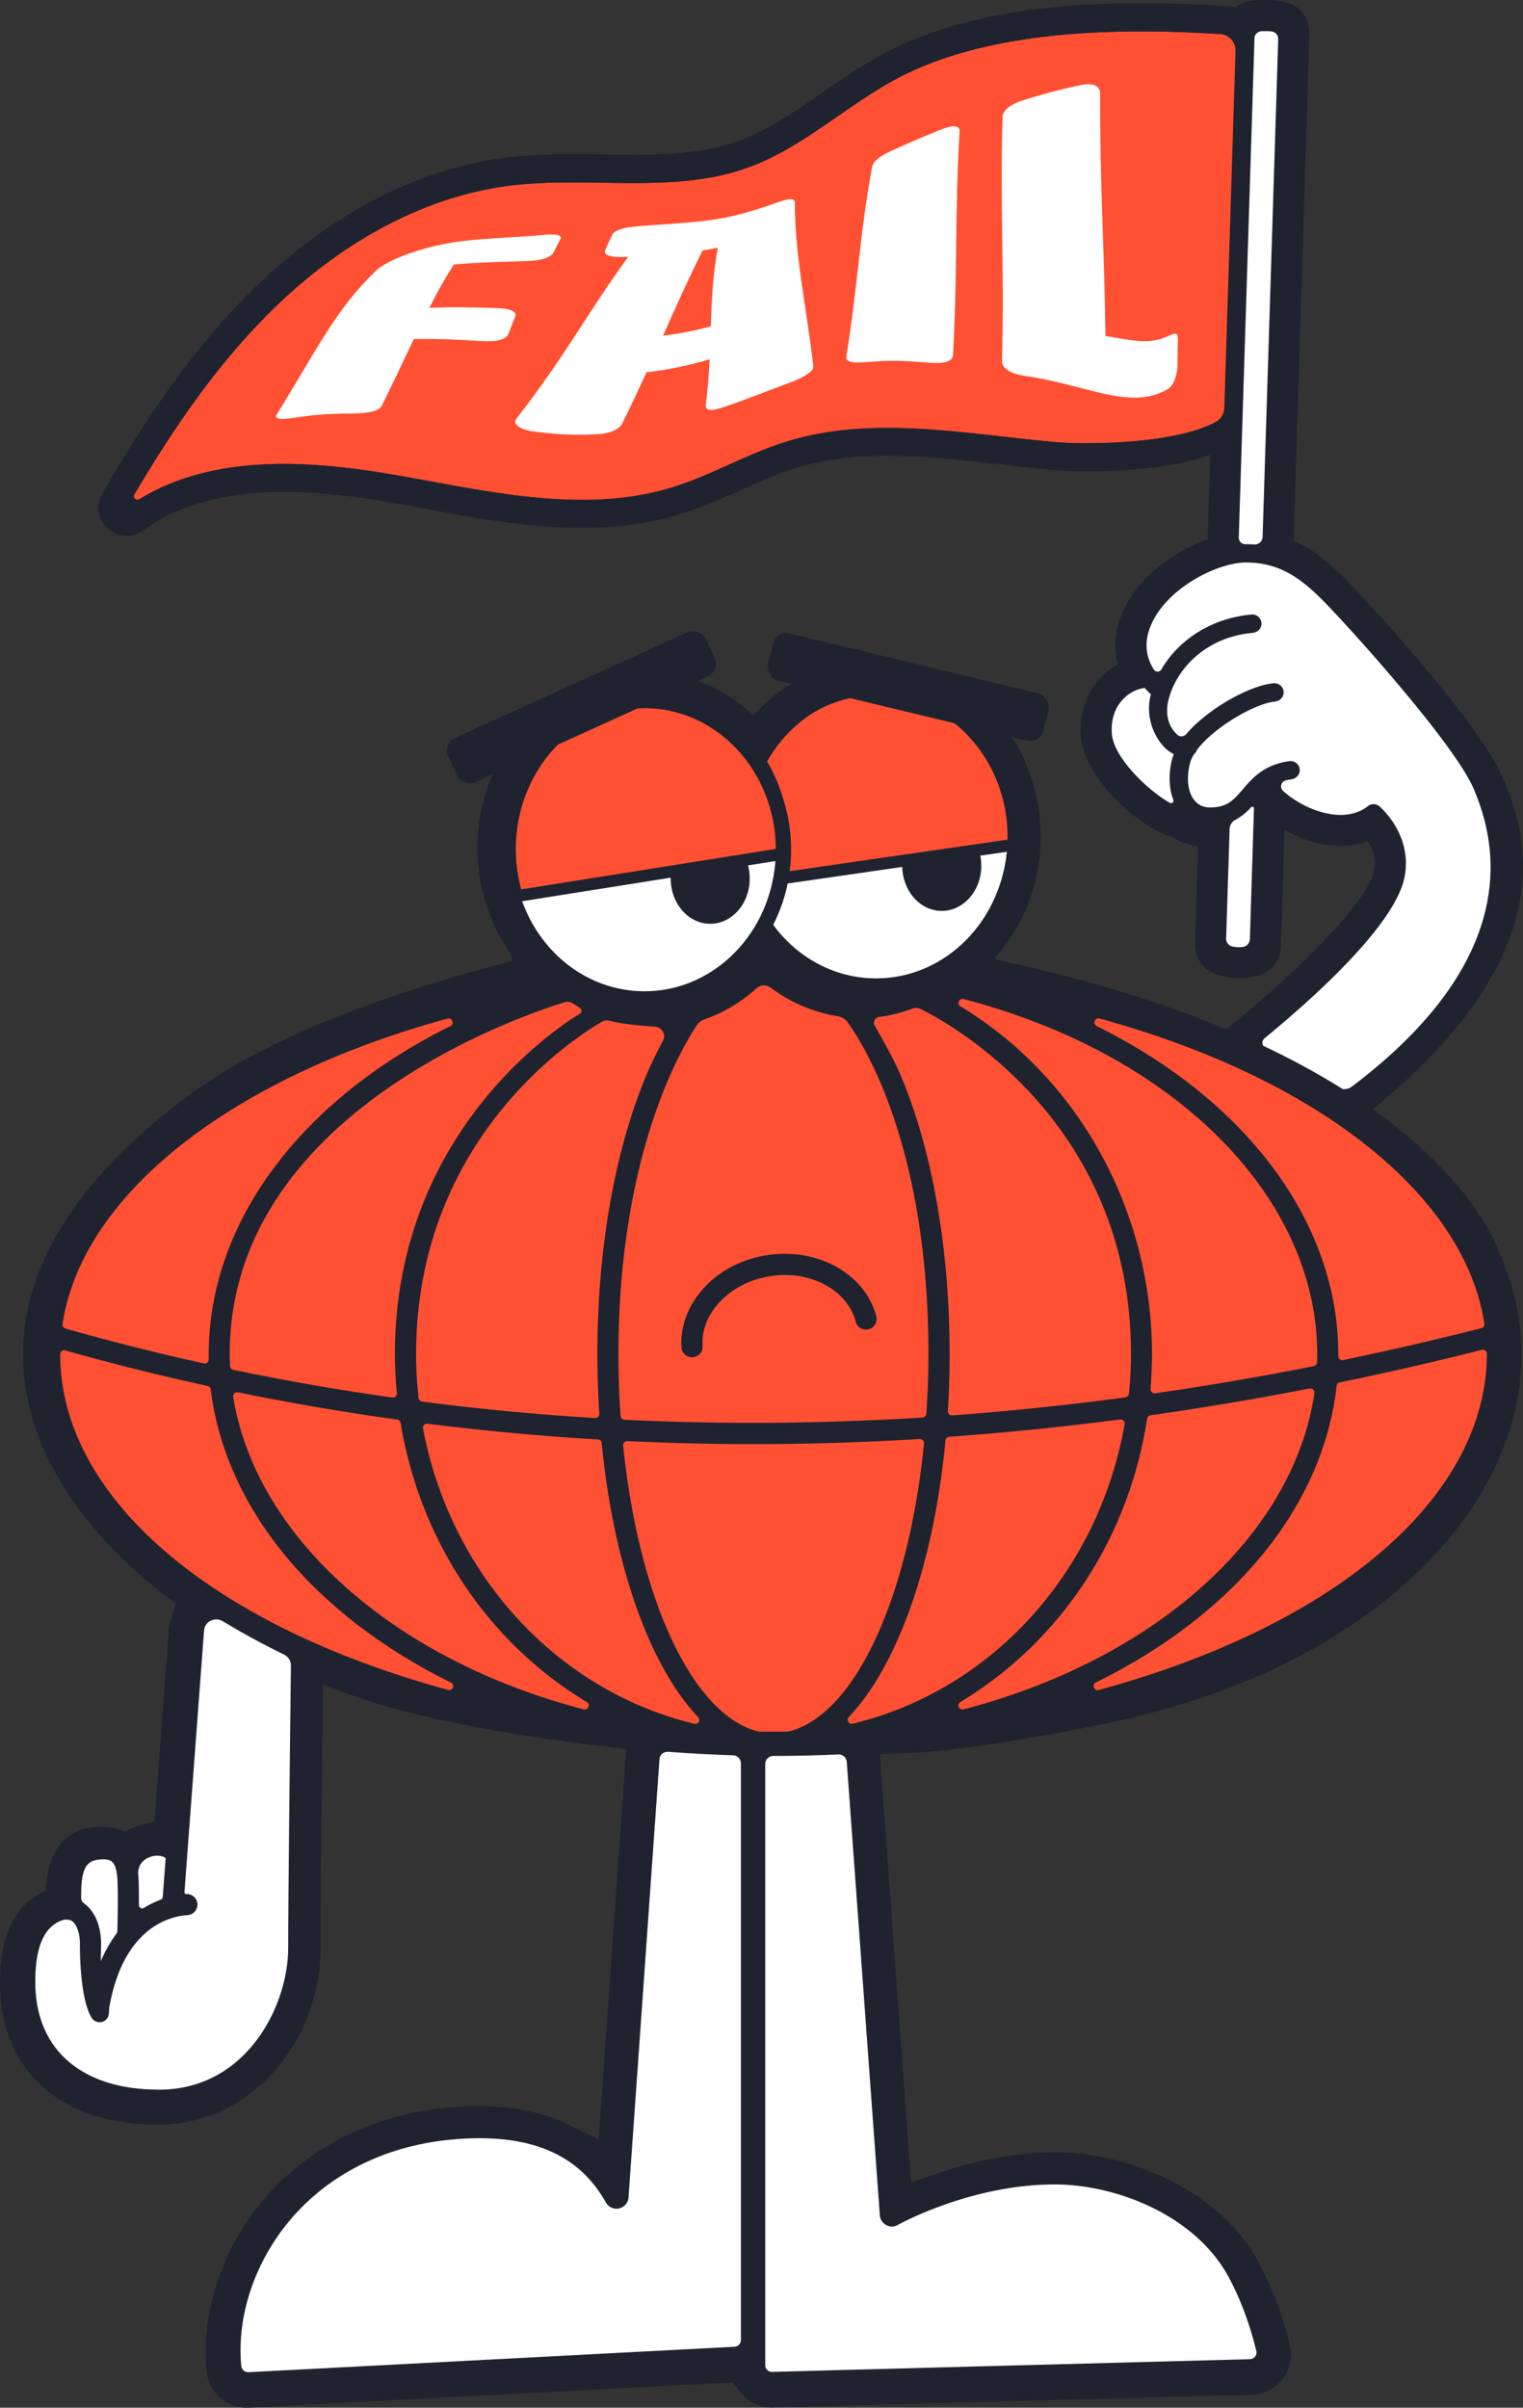 <svg xmlns="http://www.w3.org/2000/svg" id="Graphics" viewBox="0 0 172.65 272.96"><rect x="0" y="0" width="172.65" height="272.96" fill="#333333" stroke="none"/><defs><style>.cls-1{fill:#1e232f}.cls-1,.cls-2,.cls-3{stroke-width:0}.cls-2{fill:#ff5033}.cls-3{fill:#fff}</style></defs><path d="M137.36 121.06c-.48-.35-.77-.91-.78-1.5s.26-1.16.73-1.53l.63-.49c6.81-5.31 16.84-14.61 17.79-18.68.32-1.39-.1-2.6-.64-3.5-.97.36-2.02.54-3.13.54-1 0-2.04-.15-3.09-.44-1.09-.31-2.21-.78-3.25-1.37l-.41 13.21a3.53 3.53 0 0 1-2.5 3.27c-.74.22-1.49.34-2.23.34-.91 0-1.81-.17-2.7-.49a3.52 3.52 0 0 1-2.31-3.43l.35-11.05a9 9 0 0 1-1.03-.2c-.7-.18-1.28-.44-1.75-.78-3.81-1-10.15-6.75-10.51-11.53-.19-2.56.61-4.92 2.26-6.64a7.5 7.5 0 0 1 1.94-1.47c-.48-1.79-.35-3.69.38-5.54 1.73-4.41 6.21-7.36 9.79-8.67l.3-9.53c-4.19 1.51-9.74 1.84-13.88 1.84-1.54 0-3.01-.06-4.15-.16-1.96-.18-3.94-.4-5.85-.62-4.21-.47-8.57-.96-12.71-.96s-7.54.48-10.63 1.45c-1.98.63-3.9 1.49-5.94 2.4-2.18.98-4.43 1.99-6.84 2.73-3.44 1.06-7.11 1.58-11.23 1.58-6.02 0-12.05-1.11-17.88-2.18-1.24-.23-2.48-.46-3.71-.67-4.77-.84-8.65-1.22-12.21-1.22-6.7 0-11.91 1.43-15.95 4.37-.56.41-1.21.62-1.87.62-1.14 0-2.2-.62-2.78-1.63-.57-.98-.56-2.17.02-3.17 4.24-7.3 10.13-16.65 18.17-24.19 5.85-5.49 15.38-12.36 27.62-13.9 2.15-.27 4.45-.39 7.46-.39 1.16 0 2.34.02 3.48.03h.07c1.13.02 2.3.04 3.44.04 3.95 0 8.14-.19 11.97-1.6 3.27-1.2 6.22-3.24 9.35-5.4 2.25-1.55 4.57-3.16 7.1-4.5C107.49 2.22 117.03.36 129.4.36c3.31 0 6.82.13 10.72.41.46-.35 1-.58 1.58-.66.58-.09 1.16-.13 1.72-.13.77 0 1.53.08 2.26.24 1.65.37 2.82 1.86 2.76 3.56l-1.8 57.53c1.91.82 3.66 2.11 5.74 4.19 1.73 1.73 15.3 16.29 17.94 22.59l.03.06c1.18 2.81 3.36 8.05 1.69 15.19-2 8.51-8.95 17.15-20.68 25.68l-1.46 1.06-12.54-9.04Z" class="cls-1"/><path d="m169.01 88.73-.03-.06c-2.39-5.71-15.08-19.58-17.62-22.12-1.86-1.86-3.68-3.31-5.9-4.13a.43.43 0 0 1-.29-.42L147 3.76c.03-1-.65-1.88-1.63-2.1a9.5 9.5 0 0 0-3.45-.09c-.44.07-.84.27-1.14.57a.46.46 0 0 1-.35.14c-4-.29-7.62-.44-11.03-.44-12.13 0-21.45 1.81-28.47 5.52-2.45 1.3-4.74 2.88-6.95 4.41-3.21 2.22-6.24 4.31-9.68 5.57-4.05 1.48-8.39 1.69-12.47 1.69-1.15 0-2.32-.02-3.46-.03-1.15-.02-2.35-.04-3.53-.04-2.95 0-5.19.12-7.27.38-11.85 1.49-21.12 8.17-26.81 13.51-7.89 7.41-13.72 16.65-17.9 23.86-.94 1.62 1 3.37 2.52 2.27 4.3-3.13 9.79-4.65 16.81-4.65 3.64 0 7.6.4 12.46 1.25 1.23.22 2.47.44 3.72.67 5.77 1.06 11.73 2.15 17.61 2.15 3.97 0 7.51-.49 10.8-1.51 2.33-.72 4.54-1.71 6.68-2.67 2.08-.93 4.04-1.81 6.09-2.46 3.24-1.02 6.86-1.52 11.07-1.52 4.22 0 8.62.5 12.87.97 1.91.22 3.88.44 5.82.61 1.09.1 2.52.15 4.01.15 4.26 0 10.67-.37 14.77-2.33.29-.14.63.09.62.41l-.37 11.81c0 .18-.13.34-.3.4-3.67 1.17-8 4.06-9.57 8.05-.82 2.08-.66 3.92-.07 5.4.09.23-.04.47-.27.56-.85.33-1.63.84-2.28 1.52-1.36 1.42-2.02 3.38-1.86 5.52.31 4.16 6.4 9.6 9.61 10.27.06.01.12.04.17.08.34.28.8.5 1.4.65.46.12 1.1.21 1.73.24.24.01.42.21.41.45l-.38 12c-.03.9.52 1.71 1.36 2.02.73.27 1.47.4 2.2.4.61 0 1.21-.09 1.81-.27.85-.26 1.44-1.03 1.47-1.93l.47-15.02a.44.44 0 0 1 .7-.34c1.25.94 2.78 1.73 4.33 2.16 2.22.62 4.3.49 5.99-.35.19-.09.41-.06.54.11.87 1.11 1.91 3.02 1.36 5.37-1.23 5.25-13.63 15.85-18.31 19.49l-.63.49c-.23.18-.22.53.01.7l11.69 8.43.61-.44c26.73-19.43 20.75-33.75 18.5-39.13Z" class="cls-1"/><path d="M140.11 45.55c-1.69 4.74-15.94 4.98-20.66 4.56-10.18-.92-20.69-3.08-30.44 0-4.37 1.38-8.38 3.77-12.76 5.13-10.09 3.12-20.92.45-31.33-1.37-9.82-1.72-20.74-2.43-29.12 2.73-.36.22-.79-.18-.57-.55 4.7-7.95 9.97-15.63 16.7-21.94 7.15-6.72 16.11-11.83 25.84-13.06 9.04-1.14 18.56 1.04 27.12-2.09 6.16-2.25 11.05-7.01 16.84-10.08C112.85 3 128.66 3.09 141.2 4.06l-1.1 41.48Z" class="cls-2"/><path d="m144.12 62.38 1.84-58.66c.02-.5-.33-.94-.81-1.05-1-.22-2.02-.24-3.07-.08-.5.07-.87.49-.89 1l-1.86 59.24c1.61-.5 3.23-.67 4.79-.45M140.59 90.71c-.2.44-.42.87-.69 1.28a3.43 3.43 0 0 1-1.53 1.3l-.43 13.79c-.01.45.26.86.68 1.01 1.12.41 2.24.45 3.36.11.43-.13.72-.52.73-.96l.57-18.03c-.85.4-2.08.97-2.69 1.51Z" class="cls-3"/><path d="M168.02 89.07c-2.25-5.38-14.66-19.05-17.4-21.79s-5.38-4.55-9.41-4.55c-3.59 0-9.92 3.18-11.8 7.97-1.09 2.78-.19 4.89.81 6.21-2.85.06-5.51 2.56-5.23 6.35.29 3.91 6.74 9.38 9.19 9.38.57 0 .88-.1 1.29-.35l.17-.06c.44.21.94.33 1.51.33 3.53 0 4.06-2.48 6.13-4.07 1.02 2.68 7.56 7.51 12.4 3.7 1.72 1.67 3.12 4.36 2.45 7.23-1.58 6.76-18.68 20.08-18.68 20.08l10.43 7.52c26.17-19.03 20.38-32.57 18.13-37.96Z" class="cls-3"/><path d="m169.01 88.73-.03-.06c-2.39-5.71-15.08-19.58-17.62-22.12-1.94-1.94-3.85-3.44-6.2-4.23L147 3.76c.03-1-.65-1.88-1.63-2.1a9.5 9.5 0 0 0-3.45-.09c-.52.08-.96.34-1.28.72-4.09-.3-7.77-.45-11.24-.45-12.13 0-21.45 1.81-28.47 5.52-2.45 1.3-4.74 2.88-6.95 4.41-3.21 2.22-6.24 4.31-9.68 5.57-4.05 1.48-8.39 1.69-12.47 1.69-1.15 0-2.32-.02-3.46-.03-1.15-.02-2.35-.04-3.53-.04-2.95 0-5.19.12-7.27.38-11.85 1.49-21.12 8.17-26.81 13.51-5.91 5.55-11.15 12.43-17 22.32-.4.67-.4 1.47-.02 2.14a2.146 2.146 0 0 0 2.99.76c4.09-2.52 9.14-3.74 15.45-3.74 3.64 0 7.6.4 12.46 1.25 1.23.22 2.48.44 3.72.67 5.77 1.06 11.73 2.15 17.61 2.15 3.97 0 7.51-.49 10.8-1.51 2.33-.72 4.54-1.71 6.68-2.67 2.08-.93 4.04-1.81 6.09-2.46 3.24-1.02 6.86-1.52 11.07-1.52 4.22 0 8.62.5 12.87.97 1.91.22 3.88.44 5.82.61 1.09.1 2.52.15 4.01.15 4.49 0 11.36-.42 15.41-2.66l-.4 12.86c-3.73 1.1-8.25 4.04-9.86 8.14-.89 2.28-.62 4.25.1 5.8-1.02.31-1.96.89-2.72 1.68-1.36 1.42-2.02 3.38-1.86 5.52.31 4.2 6.52 9.7 9.7 10.29q.51.465 1.47.72c.56.15 1.39.25 2.15.26l-.39 12.44c-.03.9.52 1.71 1.36 2.02.73.27 1.47.4 2.2.4.61 0 1.21-.09 1.81-.27.85-.26 1.44-1.03 1.47-1.92l.5-15.9c1.34 1.17 3.16 2.19 5 2.7 2.36.66 4.56.47 6.3-.51.9 1.05 2.19 3.09 1.59 5.65-1.23 5.25-13.63 15.85-18.31 19.49l-1.09.85 12.16 8.77.61-.44c26.73-19.43 20.75-33.75 18.5-39.13m-45.7-38.48c-1.55 0-2.9-.06-3.86-.15-6.24-.57-12.61-1.59-18.85-1.59-3.94 0-7.82.41-11.59 1.6-4.37 1.38-8.38 3.77-12.76 5.13-3.36 1.04-6.81 1.43-10.29 1.43-6.97 0-14.1-1.59-21.04-2.8-4.15-.73-8.49-1.27-12.76-1.27-5.83 0-11.52 1.02-16.36 4-.07.04-.15.06-.22.06-.29 0-.52-.32-.35-.61 4.7-7.95 9.97-15.63 16.69-21.94 7.15-6.72 16.11-11.83 25.84-13.06 2.33-.29 4.69-.37 7.06-.37s4.67.07 6.99.07c4.48 0 8.89-.26 13.07-1.79 6.16-2.25 11.05-7.01 16.84-10.08 7.82-4.14 17.97-5.32 27.66-5.32 3.05 0 6.04.12 8.91.3 1.02.06 1.8.92 1.77 1.93l-1.27 40.45c-.02.68-.41 1.29-1.01 1.61-3.47 1.87-9.89 2.39-14.49 2.39ZM142.2 4.36c.01-.44.37-.79.81-.82.14 0 .27-.01.41-.01.25 0 .49.01.73.04.44.04.76.43.75.86l-1.77 56.43c-.02.51-.46.91-.97.87-.38-.03-.69-.04-.96-.03-.44 0-.78-.34-.77-.77l1.78-56.56Zm-16.16 78.82c-.12-1.55.34-2.94 1.29-3.93.66-.69 1.52-1.13 2.43-1.26.24.27.48.52.71.73-.01.05-.03.09-.04.14-.62 2.51.49 4.9 1.78 6.06.27.24.56.43.85.57-.05.14-.11.28-.15.42-.46 1.72-.42 3.41.1 4.76.1.25-.17.48-.4.35-2.49-1.42-6.37-5.13-6.57-7.84M139 106.35l.39-12.36c.01-.45.27-.85.66-1.05.73-.38 1.29-.89 1.78-1.42.12-.13.33-.04.32.13l-.46 14.79c-.01.47-.36.87-.83.92-.37.04-.74.02-1.11-.04a.934.934 0 0 1-.76-.97Zm12.65 16.95-8.18-4.46a.69.69 0 0 1-.11-1.14c4.42-3.62 14.47-12.32 15.81-18.03.68-2.89-.35-5.96-2.75-8.22-.37-.35-.95-.38-1.35-.06-1.67 1.31-3.78 1.09-5.25.68-1.72-.48-3.32-1.45-4.37-2.41-.41-.38-.22-1.06.32-1.19.2-.05.41-.09.64-.12.5-.07.91-.49.93-.99.02-.66-.55-1.15-1.18-1.07-2.89.4-4.21 1.95-5.27 3.19-1.02 1.2-1.76 2.06-3.71 2.06-.77 0-1.38-.29-1.82-.86-.73-.95-.89-2.53-.44-4.22.08-.31.24-.63.44-.96.15-.13.27-.29.33-.48 1.89-2.54 6.52-5.24 8.81-5.48.51-.05.96-.42 1.01-.93.07-.67-.49-1.2-1.12-1.15-2.66.23-7.39 2.82-9.91 5.76-.26.3-.7.35-1 .09-.71-.61-1.52-1.93-1.02-3.95.85-3.43 4.12-7.11 9.52-7.61.52-.05.98-.43 1.02-.96.05-.66-.5-1.17-1.13-1.12-4.42.39-8.21 2.78-10.22 6.23-.19.32-.65.31-.85 0-.71-1.11-1.22-2.75-.41-4.82 1.72-4.39 7.66-7.31 10.83-7.31 3.69 0 6.06 1.62 8.68 4.24 2.89 2.89 15.06 16.39 17.17 21.45l.03.06c2.23 5.33 6.15 18.55-13.84 33.66-.46.35-1.1.39-1.61.12" class="cls-1"/><path d="M31.62 47.46c-.33-.07-.4-.23-.23-.5 4.6-7.41 6.62-11.86 11.3-16.33.18-.17.49-.39.92-.65.44-.26.98-.54 1.65-.81 5.79-2.31 9.61-1.94 16.25-2.53.77-.07 1.32-.07 1.66 0s.5.23.36.47c-.32.59-.48.9-.79 1.54-.12.25-.47.47-.96.64q-.735.255-1.92.3c-3.33.13-5.08.12-8.41.39-1.13 1.78-1.68 2.79-2.77 4.91 2.97-.1 4.51-.05 7.51.03.83.02 1.44.11 1.82.28q.57.255.39.69c-.3.77-.46 1.17-.76 1.96-.12.3-.43.53-.95.68s-1.21.19-2.07.14c-3.08-.18-4.65-.27-7.7-.24-1.43 2.96-2.14 4.53-3.64 7.56q-.21.435-1.05.66c-.56.15-1.32.22-2.26.23-2.75.02-4.1.11-6.66.49-.82.12-1.39.16-1.72.09ZM67.57 49.23c-2.52.12-3.77.07-6.69-.26-.93-.1-1.62-.31-2.04-.57-.42-.27-.54-.56-.35-.87 5.62-7.19 7.83-11.67 12.78-18.49 3.73-.16 5.42-.25 8.4-.7-3.48 7-5.15 11.59-9.12 19.64-.35.71-1.34 1.18-2.99 1.26Zm1.46-20.24c-.4-.14-.54-.34-.42-.62.31-.72.47-1.07.79-1.74.13-.27.46-.49.98-.65.52-.17 1.24-.28 2.12-.35 7.2-.53 9.37-.44 15.6-2.67 1.32-.47 1.96-.52 2-.03.05 6.33 1.17 10.87 2.1 18.53.06.27-.14.57-.61.91s-1.14.67-2.03 1c-2.9 1.08-4.62 1.78-7.32 2.72-.83.29-1.4.4-1.76.37-.37-.03-.51-.22-.47-.55.88-7.23.21-11.28 1.36-17.83-3.54.73-5.65.83-10.39 1.05-.89.04-1.54-.01-1.93-.15Zm3.67 9.31c4.22-.34 6.63-.85 10.74-2.14-.37 1.57-.55 2.36-.93 3.95-4.13 1.31-6.82 1.92-11.1 2.28zM96.48 41.03c-.41-.11-.58-.31-.53-.62 1.37-8.68 1.51-13.94 2.92-21.5.05-.29.26-.59.62-.89s.86-.6 1.52-.9c2.05-.94 3.16-1.42 5.45-2.35.78-.32 1.38-.47 1.77-.45s.57.22.55.58c-.55 9.28-.21 15.27-.74 25.34-.02.37-.27.63-.76.78s-1.21.17-2.16.09c-2.77-.23-4.14-.29-6.78-.06-.84.07-1.46.08-1.87-.03ZM114.27 41.98c-.46-.3-.69-.64-.68-1.04.27-10.92-.22-17.36.06-27.65.01-.4.23-.77.65-1.1.43-.34 1.03-.63 1.82-.87 2.46-.75 3.7-1.09 6.13-1.62.83-.18 1.45-.19 1.85-.03.41.16.61.48.61.96-.02 10.47.45 16.51.61 27.46 3.05.5 4.79.97 6.83.13.56-.23.89-.4 1.1-.39.21 0 .28.21.27.69-.01 1.16-.02 1.73-.04 2.87 0 .44-.08.97-.26 1.51s-.48 1.04-1.01 1.32c-4.28 2.28-8.95-.58-15.94-1.59-.87-.13-1.54-.34-2-.64Z" class="cls-3"/><path d="M85.9 85.81c3.27-5.01 9.54-5.63 13.04-5.63 17.18 0 15.09 21.55 10.33 27.63l1.57.57c51.61 10.27 59 33.38 59 33.38 5.93 12.84 1.46 26.5-9.48 36.81-8.49 8-20.45 13.79-34.59 16.73-10.03 2.09-17.93 3.26-23.47 3.48l-2.56.1 3.54 48.54 3.04-1.04c4.58-1.56 9.05-2.36 13.3-2.36 8.43 0 18.68 4.32 23.09 12.5 1.89 3.5 2.95 7.01 3.51 9.34a4.56 4.56 0 0 1-.82 3.84 4.55 4.55 0 0 1-3.5 1.79l-54.42 1.45c-1.42 0-2.74-.66-3.62-1.81l-.79-1.04-54.99 2.88h-.1c-2.37 0-4.33-1.79-4.56-4.15-.58-6.07 1.35-12.61 5.29-17.96 5.02-6.8 12.81-11.03 21.93-11.91 1.26-.12 2.49-.18 3.65-.18 3.93 0 7.38.72 10.26 2.15l3.31 1.64 3.13-44.28-2.35-.28c-16.74-1.98-25.19-4.49-28.73-5.81l-3.3-1.23-.04 3.52c-.11 9.65-.24 22.07-.24 26.49 0 9.57-7.08 19.9-18.52 19.9C7.1 240.86.28 234.95.01 225.44c-.15-5.15 1.29-8.8 4.15-10.55l1.02-.62.15-1.19c.45-3.63 2.25-5.63 5.37-5.96.28-.03.55-.04.82-.04.63 0 1.21.09 1.77.26l.9.29.86-.39c.24-.11.51-.21.82-.3l1.65-.48 1.63-21.82c.03-.38.11-.77.24-1.18l.53-1.66-1.38-1.06C2.98 168.74-9 146.55 21.65 124c14.15-10.41 39.56-15.77 39.56-15.77-3.98-1.39-5.69-27.76 13.03-27.46 5.72.09 8.66 1.04 11.65 5.04Z" class="cls-1"/><path d="M87.51 268.9a.76.76 0 0 1-.76-.76v-68.15c0-.51.41-.92.92-.92 2.46 0 4.93-.06 7.37-.17.52 0 .92.37.95.84l3.75 51.41c.05.71.65 1.27 1.37 1.27.23 0 .47-.06.67-.18.08-.05 8.25-4.59 17.78-4.59 7.03 0 15.95 3.53 19.71 10.48 1.69 3.13 2.64 6.29 3.15 8.4.05.22 0 .45-.14.63s-.36.29-.59.3L87.5 268.9Z" class="cls-3"/><path d="M124.41 191.61c-.23 0-.38-.18-.42-.37-.03-.13-.04-.36.25-.5 15.83-7.82 25.77-20.07 27.28-33.62.02-.2.17-.36.36-.4 5.35-1.1 10.77-2.34 16.11-3.69.04 0 .08-.01.11-.01.25 0 .45.2.45.45 0 16.13-16.85 30.72-43.98 38.12-.05.01-.1.02-.15.02Z" class="cls-2"/><path d="M109.08 193.8c-.24 0-.37-.18-.42-.34-.03-.1-.06-.35.22-.51 11.36-6.85 19.07-18.55 21.16-32.11.03-.2.19-.36.38-.39 5.99-.85 12.05-1.87 18.03-3.04h.09a.467.467 0 0 1 .46.54c-2.37 16.08-17.98 30.15-39.77 35.84-.05.01-.1.02-.14.02ZM152.18 154.2a.476.476 0 0 1-.47-.48v-.2c0-14.78-10.24-28.68-27.38-37.19-.29-.14-.28-.38-.25-.51.04-.18.19-.37.42-.37.05 0 .1 0 .15.02 24.68 6.76 41.4 20.01 43.62 34.59.03.23-.12.46-.36.52-5.16 1.31-10.42 2.52-15.64 3.61-.03 0-.06.01-.1.01Z" class="cls-2"/><path d="M130.89 157.96c-.13 0-.25-.05-.34-.15a.5.5 0 0 1-.13-.37c.11-1.33.17-2.65.17-3.92 0-16.24-8.32-31.34-21.7-39.42a.43.43 0 0 1-.21-.52c.04-.16.18-.34.41-.34.04 0 .09 0 .14.02 23.98 6.26 40.09 22.44 40.09 40.26 0 .31 0 .61-.02.92 0 .21-.17.39-.38.44a355 355 0 0 1-17.96 3.08z" class="cls-2"/><path d="M17.97 236.9c-8.53 0-13.75-4.37-13.96-11.69-.12-4.32.94-6.86 3.16-7.55.09-.03.21-.04.34-.04.28 0 .55.08.69.19.57.46.89 1.5.86 2.78 0 .06-.06 5.93 1.33 8.17.2.32.53.5.9.5.56 0 1.01-.42 1.05-.97.02-.22.03-.46.04-.68 1.63-9.36 7.2-10.4 8.87-10.49.59-.03 1.08-.5 1.13-1.09.03-.34-.09-.67-.31-.92-.22-.24-.54-.38-.86-.38h-.08c-.11 0-.15-.04-.17-.06-.02-.03-.05-.07-.05-.14l2.22-29.66c.06-.83.76-1.28 1.39-1.28.26 0 .51.07.74.21 2.17 1.32 4.5 2.59 6.93 3.77.49.24.8.72.79 1.26-.12 9.67-.31 26.68-.31 32.02 0 6.48-4.67 16.06-14.68 16.06Z" class="cls-3"/><path d="M23.19 154.58s-.07 0-.1-.01a278 278 0 0 1-15.66-3.95.46.46 0 0 1-.34-.51c2.2-14.59 18.91-27.86 43.63-34.63.05-.01.1-.02.15-.02.23 0 .38.18.42.37.03.13.04.37-.25.51-17.15 8.5-27.38 22.41-27.38 37.19v.59c0 .13-.04.24-.13.33a.47.47 0 0 1-.33.14Z" class="cls-2"/><path d="M28.12 268.93c-.4 0-.73-.3-.77-.7-.49-5.13 1.17-10.71 4.55-15.3 4.36-5.91 11.17-9.59 19.19-10.36 1.14-.11 2.24-.16 3.28-.16 6.89 0 11.57 2.38 14.31 7.28.25.44.69.71 1.19.71.73 0 1.33-.55 1.38-1.28l3.51-49.68c.03-.47.43-.84.91-.84h.07c2.43.19 4.91.32 7.36.4.5.01.89.41.89.91v65.38c0 .41-.32.74-.72.76l-55.16 2.89Z" class="cls-3"/><path d="M50.95 191.61s-.1 0-.15-.02c-27.13-7.41-43.98-21.99-43.98-38.07 0-.27.23-.44.44-.44.04 0 .08 0 .12.02 5.37 1.51 10.8 2.86 16.16 4.03.19.04.33.2.35.4 1.66 13.38 11.58 25.49 27.22 33.22.29.14.28.38.25.5-.04.18-.19.36-.42.36Z" class="cls-2"/><path d="M11.46 220.63c.04-2.08-.61-3.81-1.8-4.74-.05-.04-.1-.07-.14-.11a.75.75 0 0 1-.32-.61v-.3c0-3.25.7-3.92 2.08-4.06.15-.02.29-.02.42-.02.45 0 .77.09.99.27.34.28.54.91.61 1.86.1 1.45.04 4.72 0 6.06 0 .07-.03.14-.07.2-.7.93-1.3 1.99-1.81 3.17zM16.13 216.36c-.1 0-.2-.04-.27-.12a.38.38 0 0 1-.11-.27c0-1.45-.01-2.53-.06-3.21 0-.14-.02-.29-.04-.45.09-1.47 1.36-1.82 1.75-1.89.15-.03.3-.04.44-.04.44 0 .77.13.94.27l-.33 4.39c-.01.15-.1.27-.23.32-.52.2-1.04.44-1.52.71-.12.07-.24.14-.37.22-.06.04-.13.06-.19.06Z" class="cls-3"/><path d="M87.68 196.32h-1.54c-.04 0-.09 0-.12-.01-7.39-1.75-13.57-14.78-15.38-32.42a.48.48 0 0 1 .12-.36c.09-.1.21-.15.35-.15 4.73.22 9.52.34 14.26.34 6.18 0 12.53-.2 18.89-.58.16 0 .29.06.37.15.09.1.13.22.12.35-1.78 17.78-7.97 30.91-15.4 32.67-.04 0-.08.01-.12.01h-1.54ZM104.33 114.38a1.06 1.06 0 0 0-.87-.04c-1.21.45-2.47.78-3.77.94-.49.06-.77.58-.53 1 .77 1.33 2.18 3.84 2.9 5.53 3.61 8.5 5.59 19.75 5.59 31.71 0 2.11-.06 4.29-.2 6.44 0 .13.04.26.13.35.09.1.21.15.37.15 6.46-.47 13.06-1.16 19.62-2.04.22-.03.39-.21.41-.43.15-1.52.23-3.03.23-4.47 0-26.32-20.6-37.53-23.88-39.15Zm-9.34.83c-2.73-.43-5.36-1.55-7.62-3.23a1.27 1.27 0 0 0-1.63.08 17.5 17.5 0 0 1-5.88 3.51c-.34.12-.63.33-.84.63-1.64 2.42-8.91 14.46-8.91 37.33 0 2.31.07 4.66.24 7 .02.23.2.41.43.43 4.8.23 9.67.35 14.53.35 6.34 0 12.83-.21 19.26-.6.23-.01.42-.2.44-.43.16-2.26.24-4.52.24-6.74 0-23.53-7.31-35.1-9.18-37.67-.26-.35-.64-.58-1.08-.65ZM79.6 146.23c1.8-2.08 4.41-3.47 7.32-3.93.47-.07.93-.12 1.39-.14 5.25-.27 9.88 2.69 11.03 7.06.09.33.02.69-.16.98-.19.27-.49.47-.83.53h-.12c-.57.04-1.08-.34-1.22-.87-.84-3.28-4.46-5.52-8.59-5.3-.38.02-.76.07-1.14.13-2.36.37-4.45 1.48-5.89 3.14-1.25 1.43-1.85 3.09-1.75 4.78.05.62-.4 1.15-1.01 1.24-.04 0-.09.02-.12.02-.66.03-1.23-.48-1.26-1.14-.13-2.29.69-4.59 2.34-6.48Zm-10.5-30.5c-.29-.08-.6-.06-.86.1-2.99 1.73-21.07 13.22-21.07 37.7 0 1.6.09 3.27.28 4.95.02.22.2.39.41.42 6.44.84 13.05 1.47 19.62 1.86.12 0 .25-.06.34-.15.09-.1.13-.22.12-.35-.15-2.26-.22-4.52-.22-6.74 0-11.96 2-23.22 5.59-31.71.58-1.35 1.19-2.62 1.84-3.8.39-.71-.1-1.56-.9-1.62-1.55-.1-3.76-.29-5.15-.67Zm-4.14-1.96c-.28-.18-.61-.25-.93-.15-4.52 1.38-37.99 12.5-37.99 39.9 0 .44.02.89.04 1.34 0 .21.16.4.37.44 5.93 1.23 11.99 2.29 18.07 3.14.13 0 .25-.04.34-.15.1-.1.15-.24.13-.37-.15-1.5-.22-2.98-.22-4.4 0-25.1 18.49-37.11 21.04-38.64.19-.11.11-.5-.07-.61-.31-.2-.56-.36-.78-.5" class="cls-2"/><path d="M78.82 195.43s-.08 0-.12-.01c-15.56-3.75-27.63-16.9-30.75-33.49-.03-.18.05-.3.1-.36a.46.46 0 0 1 .36-.17c6.44.81 12.93 1.41 19.37 1.79.23.01.41.19.43.42.8 8.16 2.56 15.64 5.11 21.63 1.68 3.96 3.64 7.13 5.82 9.43.19.2.13.41.09.5-.06.13-.19.28-.4.28ZM96.54 195.43c-.21 0-.34-.14-.4-.28-.04-.08-.1-.3.09-.5 2.18-2.3 4.14-5.48 5.82-9.43 2.58-6.07 4.35-13.65 5.13-21.91.02-.23.2-.4.42-.42 6.37-.46 12.89-1.12 19.37-1.97h.02c.19 0 .32.06.4.17.05.06.13.19.1.36-2.97 16.84-15.08 30.17-30.84 33.97-.04.01-.08.01-.12.01Z" class="cls-2"/><path d="M66.28 193.8s-.09 0-.14-.02c-21.53-5.62-37.12-19.51-39.7-35.39a.47.47 0 0 1 .56-.54c5.92 1.21 11.99 2.25 18.03 3.09.2.03.35.18.39.38 2.2 13.35 9.89 24.89 21.1 31.64.26.15.24.38.21.49-.05.17-.2.35-.43.35Z" class="cls-2"/><path d="M115.08 94.88c0 .3 0 .59-.02.88-.43 8.93-7.31 16.03-15.74 16.03-6.97 0-12.88-4.86-14.96-11.59-.53-1.67-.81-3.46-.81-5.32 0-9.34 7.06-16.91 15.76-16.91s15.76 7.57 15.76 16.91Z" class="cls-3"/><ellipse cx="106.76" cy="98.14" class="cls-1" rx="4.48" ry="5.13"/><path d="M115.57 94.8c0 .3 0 .59-.02.88l-30.69 4.44c-.53-1.67-.81-3.46-.81-5.32 0-9.34 7.06-16.91 15.76-16.91s15.76 7.57 15.76 16.91" class="cls-2"/><path d="m84.39 100.87-.17-.55c-.55-1.76-.84-3.62-.84-5.52 0-9.69 7.37-17.58 16.43-17.58s16.43 7.89 16.43 17.58c0 .31 0 .61-.02.91l-.02.56zm15.43-22.31c-8.32 0-15.09 7.28-15.09 16.24 0 1.57.21 3.1.61 4.57l29.56-4.28v-.3c0-8.95-6.77-16.24-15.08-16.24Z" class="cls-1"/><path d="M99.32 112.65c-7.19 0-13.53-4.9-15.78-12.2-.56-1.78-.84-3.66-.84-5.57 0-9.8 7.46-17.77 16.62-17.77s16.62 7.97 16.62 17.77c0 .31 0 .62-.02.92-.46 9.45-7.75 16.85-16.6 16.85m0-33.82c-8.22 0-14.9 7.2-14.9 16.05 0 1.74.26 3.45.77 5.06 2.03 6.57 7.7 10.98 14.13 10.98 7.93 0 14.46-6.68 14.88-15.21.01-.28.02-.55.02-.84 0-8.85-6.68-16.05-14.89-16.05Z" class="cls-1"/><path d="M88.82 96.34c0 .3 0 .59-.02.88-.43 8.93-7.31 16.03-15.74 16.03-6.97 0-12.88-4.86-14.96-11.59-.53-1.67-.81-3.46-.81-5.32 0-9.34 7.06-16.91 15.76-16.91S88.81 87 88.81 96.34Z" class="cls-3"/><ellipse cx="80.51" cy="99.6" class="cls-1" rx="4.48" ry="5.13"/><path d="M88.83 95.9c0 .3 0 .59-.02.88l-30.21 4.8c-.53-1.67-.81-3.46-.81-5.32 0-9.34 7.06-16.91 15.76-16.91s15.27 7.21 15.27 16.55Z" class="cls-2"/><path d="m58.14 102.33-.17-.55c-.56-1.77-.84-3.63-.84-5.52 0-9.69 7.37-17.58 16.43-17.58S89.5 86.09 89.5 95.91c0 .31 0 .61-.02.91l-.02.55-31.32 4.97Zm15.42-22.31c-8.32 0-15.09 7.28-15.09 16.24 0 1.56.21 3.1.61 4.57l29.07-4.62v-.3c0-9.05-6.27-15.88-14.6-15.88Z" class="cls-1"/><path d="M73.06 114.11c-7.19 0-13.53-4.9-15.78-12.2-.56-1.78-.84-3.66-.84-5.58 0-9.8 7.46-17.77 16.62-17.77s16.62 7.97 16.62 17.77c0 .31 0 .62-.02.92-.46 9.45-7.75 16.85-16.6 16.85Zm0-33.82c-8.22 0-14.9 7.2-14.9 16.05 0 1.74.26 3.45.77 5.06 2.03 6.57 7.7 10.98 14.13 10.98 7.93 0 14.46-6.68 14.87-15.21.01-.28.02-.55.02-.84 0-8.85-6.68-16.05-14.89-16.05Z" class="cls-1"/><rect width="32.11" height="5.52" x="49.86" y="77.42" class="cls-1" rx="1.57" ry="1.57" transform="rotate(-24.43 65.892 80.176)"/><rect width="32.11" height="5.52" x="86.91" y="75.13" class="cls-1" rx="1.57" ry="1.57" transform="rotate(13.55 102.937 77.872)"/><path d="m58.19 110.76-.27-2.6a20.4 20.4 0 0 1-2.85-5.8c-.63-1.99-.95-4.1-.95-6.25 0-11.04 8.45-20.02 18.84-20.02 4.58 0 9.05 1.81 12.46 5.02 3.54-3.98 8.56-6.32 13.71-6.32 10.39 0 18.83 8.98 18.83 20.02 0 .34 0 .69-.02 1.03-.23 4.84-2.06 9.32-5.18 12.79v1.74c-.84 0-1.64-.1-2.37-.29l-2.33-.62 1.75-1.66c3.29-3.11 5.22-7.41 5.44-12.1.02-.3.01-.6.01-.89 0-9.56-7.24-17.33-16.15-17.33-4.81 0-9.5 2.41-12.55 6.45l-.98 1.3-1.09-1.2c-3.01-3.33-7.22-5.24-11.55-5.24-8.9 0-16.15 7.78-16.15 17.33 0 1.87.28 3.7.83 5.44.76 2.46 1.97 4.62 3.58 6.43l1.23 1.38-1.7.74c-.76.33-1.62.55-2.56.65Z" class="cls-1"/></svg>